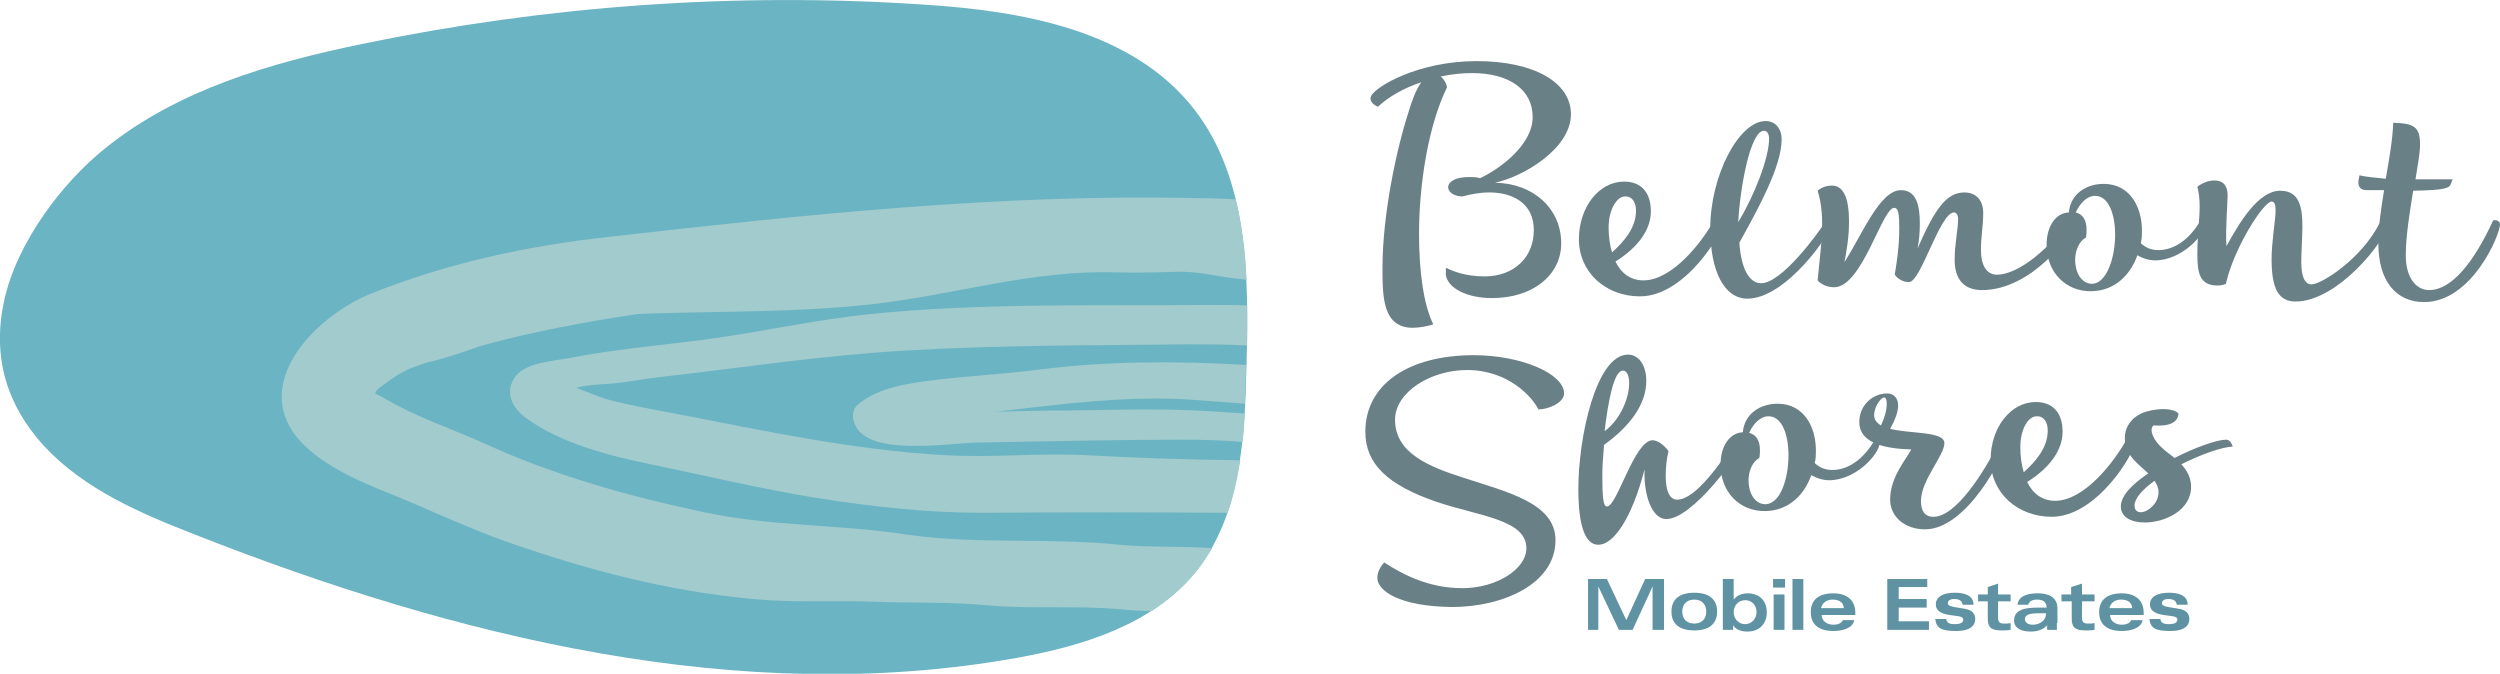 <?xml version="1.0" encoding="UTF-8"?>
<!-- Generator: Adobe Illustrator 28.3.0, SVG Export Plug-In . SVG Version: 6.00 Build 0)  -->
<svg xmlns="http://www.w3.org/2000/svg" xmlns:xlink="http://www.w3.org/1999/xlink" version="1.1" id="Layer_1" x="0px" y="0px" viewBox="0 0 437.8 118" style="enable-background:new 0 0 437.8 118;" xml:space="preserve">
<style type="text/css">
	.st0{fill:#6BB4C4;}
	.st1{fill:#A1CBCD;}
	.st2{fill:#6A8087;}
	.st3{fill:#5F92A3;}
</style>
<g>
	<path class="st0" d="M209.1,19.1c-10.8-13.8-30-17.2-47.4-18.3c-32.9-2.2-66,0.2-98.3,6.9c-16,3.3-32.2,8-44.9,18.2   C10.6,32.2,3.3,42.4,1,51.5c-3.4,13.4,2.5,22,6.8,26.7c7,7.5,16.8,11.7,26.3,15.4c45.7,18,95.6,30.3,144,21.6   c11.6-2.1,23.7-5.8,31.2-15c8.1-9.9,8.7-23.8,9-36.6C218.7,48.2,218.6,31.3,209.1,19.1z"></path>
	<path class="st1" d="M209.4,100.2c1.1-1.3,2-2.8,2.9-4.2c-5.4-0.4-10.8-0.1-16.2-0.6c-12.4-1.3-25.1,0-37.4-1.8   c-11.8-1.8-23.7-1.4-35.4-3.9c-13.3-2.8-26.4-6.5-38.6-12.1C78.9,75,72.8,73,67.4,69.8c-0.3-0.2-1.1-0.6-1.7-0.9   c0.1-0.3,0.3-0.7,0.9-1.1c2.2-1.6,3.7-2.8,6.4-3.7c0.6-0.2,1.1-0.4,1.7-0.6c3.2-0.7,6.3-1.8,9.4-2.9c9-2.5,18.2-4.2,27.5-5.6   c0.8,0,1.6-0.1,2.4-0.1c12.9-0.4,25.7-0.2,38.5-1.6c14.5-1.6,28.3-6.1,43-5.6c3.6,0.1,7.1,0,10.7-0.1c3.4-0.1,6.4,0.7,9.7,1.1   c0.8,0.1,1.6,0.2,2.4,0.3c-0.2-4.8-0.8-9.6-1.9-14.1c-2.1-0.1-4.2-0.2-6.4-0.2c-34.8-0.8-69.2,2.9-103.6,6.8   C92,43.1,78.3,46.1,65,51.4c-10.3,4.2-21.5,16.3-12.2,26.1c4.1,4.3,10.6,7,16.1,9.2c6.6,2.7,13.1,5.8,19.9,8.2c14,4.9,28,8.6,43,10   c7.3,0.7,14.7,0.2,22,0.5c6.3,0.2,12.7,0,19,0.6c7.9,0.7,15.7,0,23.5,0.7c1.8,0.2,3.6,0.3,5.4,0.3   C204.6,105.1,207.2,102.9,209.4,100.2z"></path>
	<path class="st1" d="M215,89.8c1-2.9,1.7-6,2.2-9.2c-9.1-0.1-18.1-0.4-27.2-0.9c-8.2-0.4-16.5,0.5-24.7,0   c-15.9-0.9-31.2-4.2-46.7-7.2c-4.2-0.8-8.3-1.5-12.4-2.6c-1.4-0.4-3.4-1.3-5.3-2c0.5-0.1,0.9-0.2,1.4-0.3c1.8-0.3,3.7-0.3,5.6-0.5   c2.6-0.3,5.3-0.8,7.9-1.1c14.2-1.6,28.4-3.8,42.7-4.6c16.6-1,33.1-0.9,49.7-1.1c3.4,0,6.8,0,10.2,0.2c0-2.3,0-4.7,0-7   c-2.4-0.1-4.8-0.1-7.2-0.1C191.6,53.6,172,53,152.4,55c-9.8,1-19.4,3.2-29.2,4.5c-7.7,1-15.9,1.7-23.5,3.2c-3.2,0.6-8,0.8-9.7,3.6   c-1.6,2.6-0.2,5.2,2.1,6.9c6,4.4,14.5,6.6,21.8,8.1c9.7,2,19.2,4.3,29.1,5.9c9.5,1.5,19.3,2.6,28.9,2.6   C186.3,89.7,200.7,89.7,215,89.8z"></path>
	<path class="st1" d="M217.6,77.4c0.2-1.6,0.3-3.3,0.4-5c-2.1-0.1-4.2-0.3-6.3-0.4c-9.4-0.6-19-0.1-28.4-0.1c-0.8,0-4.4,0.1-8.9,0.2   c2.6-0.3,5.2-0.6,7.8-0.9c8.9-1,17.6-1.8,26.5-1.2c3.1,0.2,6.2,0.5,9.3,0.7c0.1-2.3,0.2-4.5,0.2-6.8c-12.1-0.7-24-0.7-36.1,0.8   c-6,0.8-12.1,1.1-18.1,1.8c-4.8,0.6-10.1,1.3-13.7,4.3c-0.9,0.7-1.1,1.9-0.8,2.9c1.6,6.5,16.3,3.9,21.7,3.8   c12-0.2,23.9-0.5,35.9-0.5C210.7,77,214.2,77.1,217.6,77.4z"></path>
</g>
<g>
	<path class="st2" d="M273.4,42.6c0,5.6-5,9.6-12.1,9.6c-4.4,0-7.7-1.7-8.1-4v-1.3c1.1,0.5,3.2,1.5,6.8,1.5c5.1,0,8.6-3.3,8.6-8.1   c0-4.8-3.8-6.6-7.8-6.6c-1.6,0-3.2,0.3-4.7,0.7c-1.5,0-2.5-0.8-2.5-1.6c0-0.9,1.1-1.8,3.7-1.8c0.6,0,1.2,0,1.9,0.2   c3.6-1.7,9.2-5.9,9.2-10.7c0-4.8-4.1-7.7-10.6-7.7c-1.8,0-3.7,0.2-5.5,0.6c0.6,0.5,1,1.2,1.1,1.9c-3.2,6.5-4.9,16.7-4.9,25.7   c0,6.5,0.8,12.4,2.5,15.8c-0.9,0.3-2.4,0.6-3.6,0.6c-5.3,0-5.3-5.5-5.3-10.5c0-9.4,2.5-21,4.6-27.4c0.5-1.7,1.2-3.7,2.2-5.1   c-3,1-5.7,2.5-7.6,4.3c-1.1-0.5-1.5-1.2-1.2-1.9c0.9-1.7,8.3-6.1,18.5-6.1c10,0,16.5,3.7,16.5,9.3c0,6.1-8.5,11-13.3,12   C268.6,32.1,273.4,36.6,273.4,42.6z"></path>
	<path class="st2" d="M301.8,38.7c0,2-6.7,13.2-14.6,13.2c-6,0-10.7-4.2-10.7-10c0-5.6,3.5-10.1,7.9-10.1c3,0,4.7,1.9,4.7,5.2   c0,3.2-2.2,6.3-6.2,8.8c1,2.1,2.7,3.3,4.9,3.3c5,0,10.3-6.6,12.7-11.1C301.5,37.7,301.8,38,301.8,38.7z M281.7,39.8   c0,1.6,0.2,3.1,0.6,4.4c2.1-1.9,4.2-4.3,4.2-7.3c0-1.5-0.7-2.5-1.8-2.5C283.1,34.3,281.7,36.8,281.7,39.8z"></path>
	<path class="st2" d="M320.7,39.3c0,1.5-7.9,13-14.7,13c-4,0-6.5-4.7-6.5-12.3c0-9.2,5-18.8,9.7-18.8c1.7,0,2.8,1.3,2.8,3.2   c0,4.8-4.2,12.3-7.4,18.1c0.3,4.5,1.7,7.1,3.8,7.1c3.6,0,9.9-8.6,11.5-11.1C320.4,38.6,320.7,38.8,320.7,39.3z M304.4,38.9   c2.9-4.8,5.4-11.3,5.4-14.6c0-0.8-0.3-1.4-0.9-1.4C306.5,22.9,304.7,33,304.4,38.9z"></path>
	<path class="st2" d="M363,39.3c0,1.7-7.2,11.5-15.9,11.5c-3.1,0-4.8-1.8-4.8-5.3c0-2.9,0.6-5.2,0.6-7.2c0-0.6-0.3-1.1-0.7-1.1   c-2.5,0-5.8,12.2-7.9,12.2c-1,0-1.9-0.5-2.5-1.3c0.2-1.2,0.8-4.5,0.8-8c0-2.5-0.1-3.7-0.9-3.7c-2.1,0-5.6,13.9-10.5,13.9   c-1.1,0-2.2-0.4-2.9-1.2c0.5-5.6,1.5-11,0-15.7c0.7-0.6,1.6-0.9,2.5-0.9c2,0,3,2.1,3,6.3c0,2.7-0.4,5-0.8,7.1   c3.2-5,6.2-12.6,9.9-12.6c2.7,0,3.3,2.7,3.3,5.8c0,1.4-0.1,3-0.4,4.4c3-6.8,5-9.8,8.2-9.8c2,0,3.3,1.3,3.3,3.6   c0,2.2-0.4,4.3-0.4,6.4c0,2.8,1,4.4,2.8,4.4c3.9,0,9.5-4.9,12.5-9.4C362.8,38.9,363,39,363,39.3z"></path>
	<path class="st2" d="M386.3,38.9c0,2.1-4.2,6.7-8.9,6.7c-1.1,0-2.3-0.4-3.1-0.9c-1.2,3.4-3.9,6.2-8,6.3c-4.6,0.1-7.9-3.4-7.9-8.1   c0-3.3,1.6-5.6,3.9-5.7c0.3-3.3,3.1-5,6.1-5c4.5,0,6.7,3.9,6.7,8.2c0,0.7,0,1.4-0.2,2.2c0.9,0.8,1.8,1.2,3.1,1.2   c2.5,0,5.4-1.6,7.6-5.6C386,38.1,386.3,38.5,386.3,38.9z M370.4,41.1c0-3.5-1.1-6.8-3.5-6.8c-1.5,0-2.7,1.4-3.4,2.9   c1.2,0.3,1.9,1.3,1.9,3c0,0.4,0,0.8-0.1,1.4c-1.2,0.6-1.9,2.3-1.9,3.9c0,2.1,1,4.2,3,4.2C368.9,49.6,370.4,45.2,370.4,41.1z"></path>
	<path class="st2" d="M397.8,45.4c0-3,0.7-7.1,0.7-8.4c0-1-0.1-1.7-0.7-1.7c-1.4,0-6.6,8.1-8,14.4c-0.4,0.2-0.9,0.3-1.5,0.3   c-3.2,0-3.5-2.4-3.5-5.5c0-3.4,0.4-5.9,0.4-8.3c0-1.2-0.1-2.4-0.4-3.5c0.9-0.7,2-1.1,3-1.1c1.5,0,2.3,0.9,2.3,2.6   c0,1.4-0.4,6-0.2,8.9c2.3-4.2,5.6-9.7,9.4-9.7c3.3,0,3.9,2.7,3.9,6.3c0,1.4-0.2,4.4-0.2,6.2c0,2.5,0.6,3.9,1.8,3.9   c1.7,0,8.7-4.4,11.9-10.7c0.9-0.2,1.3,0,1.3,0.4c0,2.3-8.5,13.3-16,13.3C399.1,52.8,397.8,50.7,397.8,45.4z"></path>
	<path class="st2" d="M437.8,39.3c0,1.8-4.9,13.6-13.3,13.6c-4.9,0-8-3.7-8-10.2c0-3.1,0.5-6.3,1-9.4c-1.1,0-2.1,0-3.1,0   c-0.9,0-1.4-0.5-1.4-1.3c0-0.4,0.1-0.8,0.2-1.3c1.2,0.3,2.8,0.4,4.6,0.6c0.6-3.5,1.2-6.8,1.3-9.8c3.8,0.1,4.7,0.8,4.7,3.9   c0,1.3-0.4,3.5-0.8,6h6.5l-0.3,0.8c-0.3,0.8-1.2,1.1-6.6,1.2c-0.6,3.7-1.3,7.9-1.3,11.4c0,3.5,1.6,6,4.1,6c3.9,0,7.8-4.8,11.2-12.2   C437.4,38.4,437.8,38.9,437.8,39.3z"></path>
</g>
<g>
	<path class="st2" d="M241.2,101.2c0-0.9,0.4-1.8,1.2-2.7c3.4,2.2,7.9,4.5,13.7,4.5c5.9,0,11.2-3.3,11.2-7c0-5-8.2-5.6-15.7-8.1   c-8.7-3-12.5-6.7-12.5-12.3c0-8.2,7.4-13.4,19-13.4c8.2,0,15.8,3.2,15.8,6.7c0,1.6-2.7,2.8-4.5,2.8c-1-2.1-5.2-6.9-12.5-6.9   c-6.4,0-12.6,3.9-12.6,8.7c0,5.8,5.8,8.2,12.1,10.2c7.6,2.5,16,4.4,16,10.9c0,7.7-9.3,11.7-18.1,11.7   C244.9,106.2,241.2,103.4,241.2,101.2z"></path>
	<path class="st2" d="M304.8,78c0,1.3-8.4,12.9-13,12.9c-2.5,0-4-4.2-3.8-8.7c-2.3,8.8-5.5,13.2-8.1,13.2c-2.3,0-3.5-3.3-3.5-9.8   c0-9,3.1-23.5,8.7-23.5c1.9,0,3.2,1.9,3.2,4.6c0,3.8-2.5,7.7-7.4,11.2c-0.2,2.2-0.3,4.1-0.3,5.2c0,3.6,0.1,5.6,0.8,5.6   c1.8,0,4.8-11.6,8-11.6c0.8,0,1.9,0.7,2.8,1.9c-0.3,1.1-0.5,2.7-0.5,4.4c0,2.6,0.7,4.1,2,4.1c3.3,0,7.7-6.6,10.5-10.6   C304.6,76.9,304.8,77.6,304.8,78z M281,75.5c2.4-1.7,4.3-5.4,4.3-8.4c0-1.3-0.4-2.2-1.1-2.2C282.6,64.9,281.6,70.4,281,75.5z"></path>
	<path class="st2" d="M329.2,77.4c0,2.1-4.2,6.7-8.9,6.7c-1.1,0-2.3-0.4-3.1-0.9c-1.2,3.4-3.9,6.2-8,6.3c-4.6,0.1-7.9-3.4-7.9-8.1   c0-3.3,1.6-5.6,3.9-5.7c0.3-3.3,3.1-5,6.1-5c4.5,0,6.7,3.9,6.7,8.2c0,0.7,0,1.4-0.2,2.2c0.9,0.8,1.8,1.2,3.1,1.2   c2.5,0,5.4-1.6,7.6-5.6C328.9,76.7,329.2,77,329.2,77.4z M313.2,79.7c0-3.5-1.1-6.8-3.5-6.8c-1.5,0-2.7,1.4-3.4,2.9   c1.2,0.3,1.9,1.3,1.9,3c0,0.4,0,0.8-0.1,1.4c-1.2,0.6-1.9,2.3-1.9,3.9c0,2.1,1,4.2,3,4.2C311.8,88.2,313.2,83.8,313.2,79.7z"></path>
	<path class="st2" d="M351,78.2c0,1.4-6.5,14.5-13.9,14.5c-3.5,0-6.1-2.2-6.1-5.2c0-3.9,2.7-6.9,3.7-8.8c-3.9-0.1-9.1-0.8-9.1-4.8   c0-2.9,2.3-5,4.9-5c1.2,0,1.9,0.9,1.9,2.1c0,1.1-0.5,2.5-1.4,4.1c3.6,0.9,9.5,0.4,9.5,2.5c0,2.2-4.1,6.5-4.1,10.1   c0,1.7,0.6,2.8,2.2,2.8c3.9,0,8.8-7.7,11.5-13.1C350.7,77.3,351,77.8,351,78.2z M328.2,72.7c0,0.8,0.5,1.4,1.2,1.8   c0.6-1.3,1-2.6,1-3.7c0-0.4,0-1.2-0.5-1.2C329.3,69.7,328.2,71.3,328.2,72.7z"></path>
	<path class="st2" d="M373.9,77.3c0,2-6.7,13.2-14.6,13.2c-6,0-10.7-4.2-10.7-10c0-5.6,3.5-10.1,7.9-10.1c3,0,4.7,1.9,4.7,5.2   c0,3.2-2.2,6.3-6.2,8.8c1,2.1,2.7,3.3,4.9,3.3c5,0,10.3-6.6,12.7-11.1C373.6,76.3,373.9,76.6,373.9,77.3z M353.8,78.3   c0,1.6,0.2,3.1,0.6,4.4c2.1-1.9,4.2-4.3,4.2-7.3c0-1.5-0.7-2.5-1.8-2.5C355.1,72.8,353.8,75.3,353.8,78.3z"></path>
	<path class="st2" d="M382,81.3c1,1.1,1.7,2.3,1.7,4c0,4-4.5,6.2-8.1,6.2c-2.3,0-4.2-0.9-4.2-2.8c0-1.9,2-3.9,4.8-5.8   c-1.8-1.7-4.1-3.2-4.1-6.2c0-2.1,1.4-3.9,3.7-4.6c2.4-0.7,4.8-0.6,5.7,0.3c-0.1,1.6-1.6,2.3-4.4,2.1c-0.8,0.8,0,2.6,1.6,4   c0.6,0.6,1.4,1.1,2.1,1.7c3.7-1.9,7.5-3.2,9-3.2c0.5,0,0.9,0.3,1.2,1.2C389,78.3,385.4,79.6,382,81.3z M377.3,84.2   c-2.1,1.5-3.5,3.1-3.5,4.3c0,0.9,0.5,1.2,1.1,1.2c1.2,0,3.1-1.5,3.1-3.5C378,85.4,377.7,84.8,377.3,84.2z"></path>
</g>
<g>
	<path class="st3" d="M281.4,101.4l3.4,7.2l3.3-7.2h3.3v8.9h-2v-7.6h0l-3.5,7.6h-2.4l-3.6-7.6h0v7.6h-1.8v-8.9H281.4z"></path>
	<path class="st3" d="M300.7,107.1c0,1.7-0.9,3.3-4,3.3c-3.1,0-4-1.6-4-3.3c0-1.7,0.9-3.3,4-3.3   C299.8,103.8,300.7,105.4,300.7,107.1z M294.6,107.1c0,1.2,0.7,2.1,2.1,2.1c1.4,0,2.1-0.9,2.1-2.1c0-1.2-0.7-2.1-2.1-2.1   C295.3,105,294.6,105.9,294.6,107.1z"></path>
	<path class="st3" d="M301.7,101.4h1.9v3.6h0c0.6-0.8,1.6-1.1,2.5-1.1c1.2,0,3.3,0.6,3.3,3.4c0,1.7-1.1,3.3-3.4,3.3   c-1,0-2-0.3-2.5-1.1h0c0,0.3,0,0.6,0,0.8h-1.8c0-0.3,0-0.9,0-1.5V101.4z M305.6,109.3c1.2,0,2-1,2-2.1c0-1.2-0.8-2.1-2-2.1   c-1.2,0-2,1-2,2.1C303.6,108.3,304.4,109.3,305.6,109.3z"></path>
	<path class="st3" d="M310.5,101.4h2.1v1.5h-2.1V101.4z M312.5,104.1v6.2h-1.9v-6.2H312.5z"></path>
	<path class="st3" d="M315.8,101.4v8.9h-1.9v-8.9H315.8z"></path>
	<path class="st3" d="M319,107.6c0,1.3,1.1,1.8,2.1,1.8c0.6,0,1.4-0.2,1.6-0.8h2c-0.2,1.5-2.3,1.9-3.6,1.9c-3.1,0-4-1.6-4-3.3   c0-1.7,0.9-3.3,4-3.3c1.8,0,3.8,0.8,3.8,3.4v0.4H319z M322.9,106.5c-0.1-1.1-0.9-1.5-2-1.5c-0.9,0-1.8,0.5-2,1.5H322.9z"></path>
	<path class="st3" d="M337.5,102.8h-5v2.1h4.9v1.5h-4.9v2.4h5.3v1.5h-7.3v-8.9h7V102.8z"></path>
	<path class="st3" d="M340.8,108.3c0.1,0.8,0.6,1,1.5,1c1.1,0,1.5-0.3,1.5-0.8c0-0.3-0.2-0.5-0.9-0.6l-1.5-0.2   c-2.1-0.3-2.4-1.2-2.4-1.9c0-0.9,0.7-2,3.4-2c1.5,0,3.2,0.4,3.2,2.1h-1.9c-0.1-0.7-0.6-1-1.5-1c-0.7,0-1.1,0.3-1.1,0.7   c0,0.3,0.1,0.5,1.1,0.7l1.8,0.3c1.4,0.2,1.9,0.9,1.9,1.8c0,1.1-0.8,2.1-3.3,2.1c-2.5,0-3.5-0.4-3.7-2.1H340.8z"></path>
	<path class="st3" d="M349.9,102.2v1.9h2.2v1.2h-2.2v2.9c0,0.7,0.3,1,1,1c0.4,0,0.9,0,1.2-0.1v1.2c-0.5,0.1-1.1,0.1-1.6,0.1   c-1.9,0-2.4-0.6-2.4-2.1v-3h-1.7v-1.2h1.7v-1.3L349.9,102.2z"></path>
	<path class="st3" d="M360.2,109.1c0,0.4,0,0.7,0,1.2h-1.7c0-0.3,0-0.6,0-0.8c-0.8,0.8-1.7,1.1-2.9,1.1c-2.2,0-2.9-1-2.9-1.9   c0-1.9,1.8-2.3,4.2-2.3h1.5c0-1.1-0.8-1.4-1.7-1.4c-0.9,0-1.4,0.4-1.5,0.9h-1.9c0.2-1.6,1.9-2,3.5-2c1.7,0,3.5,0.5,3.5,2.7V109.1z    M356.8,107.4c-1.4,0-2.2,0.3-2.2,1c0,0.4,0.3,1,1.4,1c0.9,0,2.3-0.5,2.3-2H356.8z"></path>
	<path class="st3" d="M364.6,102.2v1.9h2.2v1.2h-2.2v2.9c0,0.7,0.3,1,1,1c0.4,0,0.9,0,1.2-0.1v1.2c-0.5,0.1-1.1,0.1-1.6,0.1   c-1.9,0-2.4-0.6-2.4-2.1v-3H361v-1.2h1.7v-1.3L364.6,102.2z"></path>
	<path class="st3" d="M369.5,107.6c0,1.3,1.1,1.8,2.1,1.8c0.6,0,1.4-0.2,1.6-0.8h2c-0.2,1.5-2.3,1.9-3.6,1.9c-3.1,0-4-1.6-4-3.3   c0-1.7,0.9-3.3,4-3.3c1.8,0,3.8,0.8,3.8,3.4v0.4H369.5z M373.4,106.5c-0.1-1.1-0.9-1.5-2-1.5c-0.9,0-1.8,0.5-2,1.5H373.4z"></path>
	<path class="st3" d="M378.3,108.3c0.1,0.8,0.6,1,1.5,1c1.1,0,1.5-0.3,1.5-0.8c0-0.3-0.2-0.5-0.9-0.6l-1.5-0.2   c-2.1-0.3-2.4-1.2-2.4-1.9c0-0.9,0.7-2,3.4-2c1.5,0,3.2,0.4,3.2,2.1h-1.9c-0.1-0.7-0.6-1-1.5-1c-0.7,0-1.1,0.3-1.1,0.7   c0,0.3,0.1,0.5,1.1,0.7l1.8,0.3c1.4,0.2,1.9,0.9,1.9,1.8c0,1.1-0.8,2.1-3.3,2.1c-2.5,0-3.5-0.4-3.7-2.1H378.3z"></path>
</g>
</svg>
